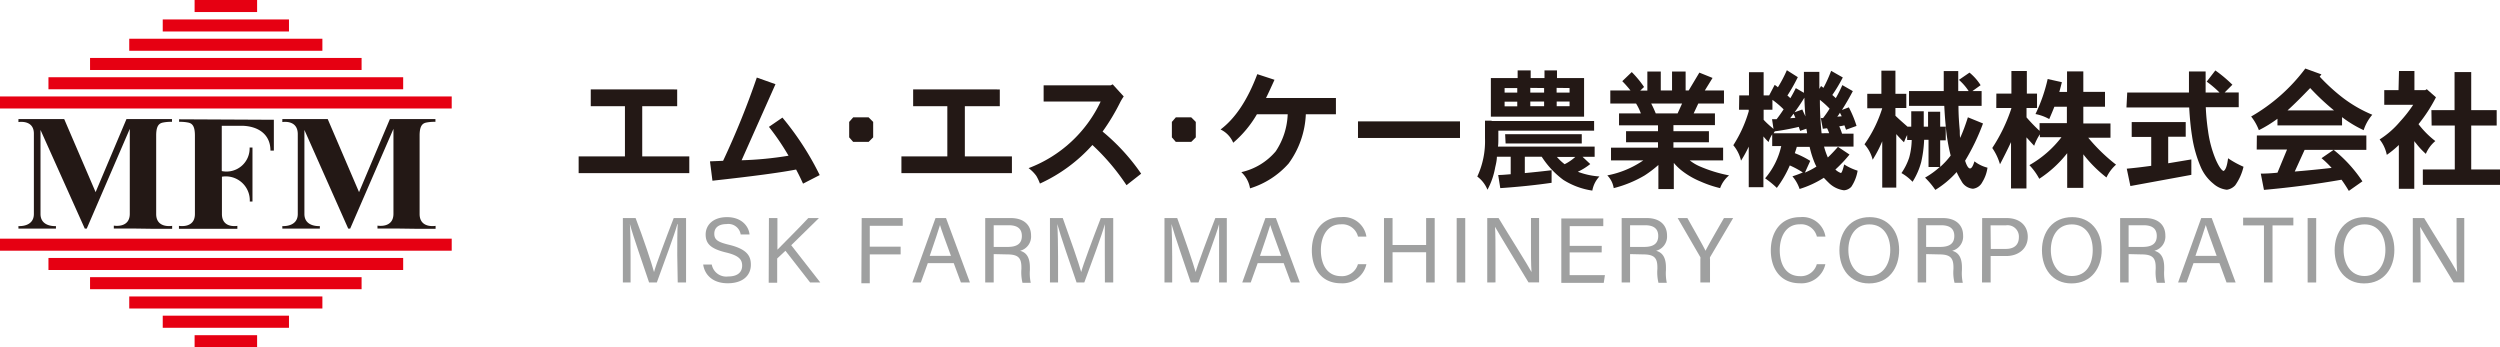 <svg id="a8309d9b-8c43-4504-90da-7171006d7406" data-name="レイヤー 1" xmlns="http://www.w3.org/2000/svg" viewBox="0 0 323.99 45">
  <defs>
    <style>
      .b11d0977-9fb5-4f28-a361-a9c617f13820 {
        fill: #e60012;
      }

      .ab87672a-ba28-4693-b168-bfafd245a755 {
        fill: #231815;
      }

      .f12c1382-3076-40d0-99ad-43367b7899fd {
        fill: #9fa0a0;
      }
    </style>
  </defs>
  <title>mfm_logo</title>
  <g>
    <rect class="b11d0977-9fb5-4f28-a361-a9c617f13820" x="25.22" width="8.1" height="1.56"/>
    <rect class="b11d0977-9fb5-4f28-a361-a9c617f13820" x="21.09" y="2.52" width="16.36" height="1.56"/>
    <rect class="b11d0977-9fb5-4f28-a361-a9c617f13820" x="16.75" y="5.02" width="25.03" height="1.56"/>
    <rect class="b11d0977-9fb5-4f28-a361-a9c617f13820" x="11.67" y="7.51" width="35.19" height="1.56"/>
    <rect class="b11d0977-9fb5-4f28-a361-a9c617f13820" x="6.28" y="10.01" width="45.97" height="1.56"/>
    <rect class="b11d0977-9fb5-4f28-a361-a9c617f13820" y="12.5" width="58.54" height="1.56"/>
    <g>
      <rect class="b11d0977-9fb5-4f28-a361-a9c617f13820" x="25.22" y="43.44" width="8.1" height="1.56"/>
      <rect class="b11d0977-9fb5-4f28-a361-a9c617f13820" x="21.09" y="40.91" width="16.36" height="1.57"/>
      <rect class="b11d0977-9fb5-4f28-a361-a9c617f13820" x="16.75" y="38.42" width="25.03" height="1.56"/>
      <rect class="b11d0977-9fb5-4f28-a361-a9c617f13820" x="11.67" y="35.92" width="35.19" height="1.56"/>
      <rect class="b11d0977-9fb5-4f28-a361-a9c617f13820" x="6.28" y="33.43" width="45.97" height="1.56"/>
      <rect class="b11d0977-9fb5-4f28-a361-a9c617f13820" y="30.93" width="58.54" height="1.56"/>
    </g>
    <path class="ab87672a-ba28-4693-b168-bfafd245a755" d="M485.47,804.65h4.85v-.38s-2.07.38-2.07-1.54c0-1.18,0-9.35,0-10.15,0-1.08.25-1.54.8-1.68a5.1,5.1,0,0,1,1.25-.11v-.36h-5.9l-4,9.47-4.07-9.47h-5.93v.39s2.05-.36,2,1.57c0,2.72,0,5.17,0,5.17v5.17c0,1.73-2,1.57-2,1.57v.33h4.86v-.33s-2,.16-2-1.57V791.84L479,804.63h.25l5.58-12.93s0,7.4,0,11c0,1.92-2.07,1.54-2.07,1.54v.38h4.85" transform="translate(-468.01 -775)"/>
    <path class="ab87672a-ba28-4693-b168-bfafd245a755" d="M519.61,804.65h4.85v-.38s-2.07.38-2.07-1.54c0-1.18,0-9.35,0-10.15,0-1.08.25-1.54.79-1.68a5.2,5.2,0,0,1,1.26-.11v-.36h-5.9l-4,9.47-4.06-9.47H504.6v.39s2-.36,2,1.57c0,2.72,0,5.17,0,5.17v5.17c0,1.73-2,1.57-2,1.57v.33h4.86v-.33s-2,.16-2-1.57V791.84l5.68,12.79h.25L519,791.7s0,7.4,0,11c0,1.92-2.07,1.54-2.07,1.54v.38h4.86" transform="translate(-468.01 -775)"/>
    <path class="ab87672a-ba28-4693-b168-bfafd245a755" d="M491.22,790.46v.33a5.1,5.1,0,0,1,1.25.11c.55.14.8.6.8,1.68v10.15c0,1.92-2.07,1.54-2.07,1.54v.38h7.57v-.38s-2,.38-2-1.54V797.9a3.11,3.11,0,0,1,3.61,3.22h.35l0-7h-.37a3,3,0,0,1-3.61,3.05v-5.87s1.31,0,2.68,0c2,.06,3.63,1.07,3.63,3.22h.44v-4Z" transform="translate(-468.01 -775)"/>
  </g>
  <g>
    <path class="ab87672a-ba28-4693-b168-bfafd245a755" d="M555.77,786.59v2.17h-4.53v6.51h6.1v2.17H543v-2.17h6v-6.51h-4.43v-2.17Z" transform="translate(-468.01 -775)"/>
    <path class="ab87672a-ba28-4693-b168-bfafd245a755" d="M566.09,785.05l2.42.86-4.39,9.86a44.91,44.91,0,0,0,6.08-.59,31.55,31.55,0,0,0-2.54-3.74l1.75-1.2a37.2,37.2,0,0,1,4.83,7.45l-2.16,1.11q-.45-1-.9-1.83-3,.59-10.84,1.45l-.32-2.51,1.7-.07A105.57,105.57,0,0,0,566.09,785.05Z" transform="translate(-468.01 -775)"/>
    <path class="ab87672a-ba28-4693-b168-bfafd245a755" d="M580.58,790.21l.59.59v2l-.59.59h-2l-.52-.59v-2l.52-.59Z" transform="translate(-468.01 -775)"/>
    <path class="ab87672a-ba28-4693-b168-bfafd245a755" d="M597.58,786.59v2.17h-4.53v6.51h6.1v2.17H584.83v-2.17h5.95v-6.51h-4.43v-2.17Z" transform="translate(-468.01 -775)"/>
    <path class="ab87672a-ba28-4693-b168-bfafd245a755" d="M612.21,785.93l1.43,1.57a6.4,6.4,0,0,0-.51.86,27.11,27.11,0,0,1-2.23,3.69,26.51,26.51,0,0,1,5,5.46L614,799a28.65,28.65,0,0,0-4.42-5.21,20.57,20.57,0,0,1-6.8,5,6.07,6.07,0,0,0-.47-1,4.62,4.62,0,0,0-1-1,16.92,16.92,0,0,0,9.34-8.63h-7.39v-2.1h8.69Z" transform="translate(-468.01 -775)"/>
    <path class="ab87672a-ba28-4693-b168-bfafd245a755" d="M622.39,790.21l.59.59v2l-.59.59h-2l-.51-.59v-2l.51-.59Z" transform="translate(-468.01 -775)"/>
    <path class="ab87672a-ba28-4693-b168-bfafd245a755" d="M630.9,789.81a14.24,14.24,0,0,1-3.07,3.69,3.33,3.33,0,0,0-1.64-1.72q2.88-2.17,4.76-7.17l2.23.73c-.43.95-.79,1.74-1.1,2.36h9.06v2.11h-3.9a11.62,11.62,0,0,1-2.23,6.38,11,11,0,0,1-5,3.22,3.66,3.66,0,0,0-1.13-2.1,8.16,8.16,0,0,0,4.46-2.7,9.25,9.25,0,0,0,1.55-4.8Z" transform="translate(-468.01 -775)"/>
    <path class="ab87672a-ba28-4693-b168-bfafd245a755" d="M657.22,790.73v2.15H644v-2.15Z" transform="translate(-468.01 -775)"/>
    <path class="ab87672a-ba28-4693-b168-bfafd245a755" d="M661.34,790.68H674.6v1.25H662.19V793c0,.36,0,.7-.05,1h12.53v1.32H673.1l1,.94a8,8,0,0,1-1.61,1,9.8,9.8,0,0,0,2.8.61,3.54,3.54,0,0,0-.92,1.83,9.61,9.61,0,0,1-3.76-1.39,11.39,11.39,0,0,1-2.8-3h-2.19v2.12c1.07-.1,2.23-.22,3.47-.37v1.63q-3.12.45-6.65.69l-.27-1.7c.5,0,1.05-.06,1.62-.1v-2.27H662c0,.48-.13,1-.22,1.39a9.57,9.57,0,0,1-1,2.89,4,4,0,0,0-1.32-1.71,10.83,10.83,0,0,0,1-4.93v-2.31h.84Zm-.12-5.56h3.47v-1h1.69v1h1.79v-1h1.62v1h3.51v5H661.22ZM663,787h1.64v-.59H663Zm1.64,1.78v-.6H663v.6Zm-1.57,3.61H673v1.2h-9.87Zm3.26-6V787h1.79v-.59Zm1.79,2.37v-.6h-1.79v.6Zm1.62-2.37V787h1.68v-.59Zm1.68,2.37v-.6h-1.67v.6Zm-1.64,6.58a6.7,6.7,0,0,0,1,.94,6.09,6.09,0,0,0,1.38-.94Z" transform="translate(-468.01 -775)"/>
    <path class="ab87672a-ba28-4693-b168-bfafd245a755" d="M681.5,784.27h1.74v2.45h1.46v-2.45h1.76v2.45h.4l1.38-2.31,1.71.69-1,1.62h2.48v1.7H688.1l-.6,1.28h2.76v1.52h-5.38V792h4.6v1.44h-4.6v.7h6.44v1.65H687a5.82,5.82,0,0,0,1.22.74,18.28,18.28,0,0,0,3.87,1.2,3.83,3.83,0,0,0-1.16,1.65,14.37,14.37,0,0,1-2.52-.85,10.4,10.4,0,0,1-2.31-1.31,6.82,6.82,0,0,1-1.17-1.11v3.39h-2v-3.12a14.75,14.75,0,0,1-1.79,1.36,15.12,15.12,0,0,1-4,1.64,3,3,0,0,0-.83-1.65,12.31,12.31,0,0,0,4.66-1.94h-4.18v-1.65h6.09v-.7h-4.14V792h4.14v-.76h-5.05V789.7h2.83a6.83,6.83,0,0,0-.62-1.28H676.7v-1.7h2.61a14,14,0,0,0-1.06-1.2l1.23-1.18c.29.29.59.62.9,1s.5.65.69.93l-.49.47h.92Zm1.09,5.43h2.83l.58-1.28h-4A13.71,13.71,0,0,1,682.59,789.7Z" transform="translate(-468.01 -775)"/>
    <path class="ab87672a-ba28-4693-b168-bfafd245a755" d="M693.41,787.36h1.26v-3h1.9v3h.72L698,786a3.51,3.51,0,0,1,.42.31,17.17,17.17,0,0,0,1.16-2.21L701,785a22.85,22.85,0,0,1-1.35,2.38,3.22,3.22,0,0,1,.38.35c.25-.42.49-.86.71-1.31l1.05.61c0-.86,0-1.76,0-2.72h2v2.21l.22-.37a2.79,2.79,0,0,1,.31.24,17.82,17.82,0,0,0,1-2.21l1.51.86a20.32,20.32,0,0,1-1.36,2.27c.16.14.31.27.45.41a17.78,17.78,0,0,0,.85-1.69l1.36.78c-.43.82-.9,1.63-1.41,2.44l.89-.34a13.85,13.85,0,0,1,1,2.41l-1.36.49-.21-.57a4.67,4.67,0,0,1-.67.13,7.74,7.74,0,0,1,.36.95h1.49V794H704.4a9.68,9.68,0,0,0,.49,1.41c.41-.39.85-.85,1.31-1.38l1.5,1a18.28,18.28,0,0,1-1.83,1.94,1.92,1.92,0,0,0,.71.45c.1,0,.25-.37.43-1.11a7.16,7.16,0,0,0,1.74.81,5.26,5.26,0,0,1-.82,2.09,1.42,1.42,0,0,1-.95.45,3.42,3.42,0,0,1-2-1c-.21-.2-.41-.41-.61-.62a12.9,12.9,0,0,1-3.14,1.45,5,5,0,0,0-.93-1.64,14.11,14.11,0,0,0,1.35-.5,11.63,11.63,0,0,0-1.69-.91,14.12,14.12,0,0,1-1.68,2.91,12,12,0,0,0-1.52-1.24,9.59,9.59,0,0,0,2.09-4.18h-1.17v-1.52a4,4,0,0,0-.47,1,9.85,9.85,0,0,1-.67-.73v6.58h-1.9V794a15.1,15.1,0,0,1-1,1.82,4.8,4.8,0,0,0-1-2,16.79,16.79,0,0,0,2-4.4v-.2h-1.26Zm4.44,4.35-.19-1.26.59,0c.32-.41.62-.84.91-1.28a11.61,11.61,0,0,0-1.45-1.23v1.28h-1.14v1.3C697,791,697.46,791.37,697.85,791.71Zm4.35.56c0-.19-.06-.39-.09-.59l-.81.28c-.06-.17-.12-.35-.17-.52-1,.24-2,.43-3.11.58-.06.08-.11.17-.16.25Zm-1.52-2c-.07-.18-.15-.36-.23-.54-.14.2-.3.4-.44.59Zm1.31-.17c-.07-.74-.11-1.55-.14-2.44-.39.64-.81,1.27-1.27,1.89l1-.36C701.71,789.48,701.85,789.79,702,790.11Zm-.07,7.27a10.24,10.24,0,0,0,1.49-.78l-.16-.32a12.3,12.3,0,0,1-.72-2.24h-1.66c-.08.28-.17.55-.26.82a11.58,11.58,0,0,1,2,1Zm3.14-5.11a4.1,4.1,0,0,0-.27-.64l-.55.07-.26-1.39h.29a14.06,14.06,0,0,0,.85-1.22,11.56,11.56,0,0,0-1.26-1.14c0,1.86.12,3.31.22,4.33Zm1.63-2.19c-.08-.16-.16-.31-.23-.46a3.87,3.87,0,0,1-.35.51Z" transform="translate(-468.01 -775)"/>
    <path class="ab87672a-ba28-4693-b168-bfafd245a755" d="M710,787.16h1.83v-3h1.82v3h1.41V789h-1.41v1c.57.55,1.1,1,1.57,1.42h.48v-2h1.62v2h.56v-1.94h1.57v1.94h.72v1.77h-.72v3.44a9.92,9.92,0,0,0,1.36-1.47,24.1,24.1,0,0,1-.64-3.83c-.08-.78-.14-1.65-.19-2.61h-4.57v-1.92h4.5c0-.81,0-1.67,0-2.59h1.88c0,.93,0,1.79,0,2.59h1.35a7.18,7.18,0,0,0-1.26-1.45l1.37-.94a6.83,6.83,0,0,1,1.44,1.63l-1.06.76h1.19v1.92h-3c0,1.27.09,2.35.17,3.22,0,.33,0,.64.05.93q.52-1.14,1-2.67L725,791a27.82,27.82,0,0,1-2.32,4.83c.22.69.44,1,.64,1s.39-.32.57-.92a4.6,4.6,0,0,0,1.69.82,4.77,4.77,0,0,1-.67,1.87,1.57,1.57,0,0,1-1.21.86,1.85,1.85,0,0,1-1.5-1,11.39,11.39,0,0,1-.62-1.16,12.2,12.2,0,0,1-2.76,2.31,10.36,10.36,0,0,0-1.33-1.59,10.7,10.7,0,0,0,1.91-1.38h-1.46v-3.52h-.57a15.65,15.65,0,0,1-.38,2.88,9.25,9.25,0,0,1-1.12,2.56,6.13,6.13,0,0,0-1.44-1.13,7.75,7.75,0,0,0,1-2,9.12,9.12,0,0,0,.33-2.29h-.59v-.64a7.27,7.27,0,0,0-.41.94c-.31-.3-.65-.66-1-1.06v6.93h-1.82v-6a15.92,15.92,0,0,1-1.24,2.39,4.67,4.67,0,0,0-1.06-2,16.65,16.65,0,0,0,2.3-4.67H710Z" transform="translate(-468.01 -775)"/>
    <path class="ab87672a-ba28-4693-b168-bfafd245a755" d="M726.73,787.13h1.95V784.2h2v2.93H732V789h-1.36v1.21a20.68,20.68,0,0,0,1.69,1.75v-1h3.54v-2.13h-1.62c-.21.53-.43,1.06-.67,1.6a6,6,0,0,0-1.78-.65,20.86,20.86,0,0,0,1.58-4.54l1.84.41c-.1.41-.21.84-.33,1.26h1v-2.66H738v2.66h2.81v1.92H738V791h3.52v1.85h-2.88a22.77,22.77,0,0,0,3.6,3.49A5.08,5.08,0,0,0,741,798a16.87,16.87,0,0,1-3-3v4.35h-2.09v-4.5a14.91,14.91,0,0,1-3.62,3.32,7.91,7.91,0,0,0-1.28-1.77,13.81,13.81,0,0,0,4.16-3.62h-2.8v-.37a6.57,6.57,0,0,0-.74,1.48c-.3-.31-.62-.68-1-1.09v6.62h-2v-6c-.44.94-.92,1.9-1.43,2.87a7.29,7.29,0,0,0-1-2.11,21.66,21.66,0,0,0,2.47-5.11V789h-1.95Z" transform="translate(-468.01 -775)"/>
    <path class="ab87672a-ba28-4693-b168-bfafd245a755" d="M744.27,790.82h7v1.9H749v3.44l3-.5v2l-7.9,1.45-.47-2.25c1-.09,2-.21,3.17-.37v-3.74h-2.53Zm-.58-3.83h8c0-.85,0-1.76,0-2.73h2.16c0,1,0,1.9,0,2.73h1.8a13.54,13.54,0,0,0-1.66-1.41l1.12-1.45a17.61,17.61,0,0,1,2.21,1.85l-1,1h1.82v1.91h-4.27a29.48,29.48,0,0,0,.3,3.12,14.57,14.57,0,0,0,1,3.69c.39.87.73,1.36,1,1.46.27-.12.47-.67.59-1.65a12,12,0,0,0,2,1.1,6.78,6.78,0,0,1-1.08,2.41,1.83,1.83,0,0,1-1.08.57,3.15,3.15,0,0,1-1.74-.78,5.65,5.65,0,0,1-1.57-2,16.08,16.08,0,0,1-1.21-4.24c-.16-1-.28-2.23-.36-3.64h-8.13Z" transform="translate(-468.01 -775)"/>
    <path class="ab87672a-ba28-4693-b168-bfafd245a755" d="M766.77,783.88l2.09.76-.23.29a25,25,0,0,0,2.73,2.53,17.13,17.13,0,0,0,4.09,2.41,5.78,5.78,0,0,0-1.12,2,15.07,15.07,0,0,1-2.8-1.69v1.07h-8.37v-.86a16.24,16.24,0,0,1-2.41,1.48,6.46,6.46,0,0,0-1-1.77A23.16,23.16,0,0,0,766.77,783.88Zm-6.28,8.68h14.19v1.86h-8l-1.28,2.81c1.5-.12,3.09-.28,4.78-.47a12,12,0,0,0-1.31-1.26l1.57-1.08a17.69,17.69,0,0,1,3.73,4.08l-1.76,1.24c-.3-.5-.62-1-.95-1.45-3.17.56-6.51,1-10.05,1.32L761,797.5q1,0,2.16-.12l1.24-3h-3.93Zm4-3.25h6a31,31,0,0,1-3.09-2.9C766.36,787.49,765.4,788.46,764.46,789.31Z" transform="translate(-468.01 -775)"/>
    <path class="ab87672a-ba28-4693-b168-bfafd245a755" d="M778.91,784.2h2v2.48h1.41l.19-.12,1.19,1.05a19.88,19.88,0,0,1-2.26,3.48,11.59,11.59,0,0,0,2.18,2.19,4.35,4.35,0,0,0-1.23,1.66,9.85,9.85,0,0,1-1.29-1.39,1.78,1.78,0,0,1-.21-.27v6.19h-2v-5.68a12.23,12.23,0,0,1-1.56,1.28,4.66,4.66,0,0,0-.93-2,11.54,11.54,0,0,0,2.66-2.33,16.82,16.82,0,0,0,1.69-2.16h-3.75v-1.9h1.85Zm4.2,5.07h3v-4.93h2.16v4.93h3.3v2h-3.3v5.69H792v2H782v-2h4.14v-5.69h-3Z" transform="translate(-468.01 -775)"/>
  </g>
  <g>
    <path class="f12c1382-3076-40d0-99ad-43367b7899fd" d="M555.78,808.05c0-1.55,0-3.12.06-4h-.05c-.36,1.35-1.71,4.93-2.66,7.56h-1c-.72-2.14-2.12-6.15-2.49-7.58h0c.07,1,.09,2.82.09,4.25v3.33h-1v-8.35h1.65c1,2.59,2.11,5.93,2.39,7h0c.2-.81,1.57-4.47,2.55-7h1.6v8.35h-1.08Z" transform="translate(-468.01 -775)"/>
    <path class="f12c1382-3076-40d0-99ad-43367b7899fd" d="M560.25,809.28a1.91,1.91,0,0,0,2.12,1.55c1.3,0,1.82-.61,1.82-1.4s-.41-1.31-2.09-1.71c-2-.48-2.64-1.15-2.64-2.33s.91-2.25,2.77-2.25,2.81,1.15,2.92,2.25H564a1.61,1.61,0,0,0-1.83-1.35c-1,0-1.59.45-1.59,1.25s.48,1.09,1.94,1.44c2.38.58,2.8,1.51,2.8,2.58,0,1.35-1,2.4-3,2.4s-3-1.15-3.18-2.43Z" transform="translate(-468.01 -775)"/>
    <path class="f12c1382-3076-40d0-99ad-43367b7899fd" d="M567.66,803.26h1.1v4.1c.62-.65,2.74-2.74,4-4.1h1.38l-3.59,3.52,3.77,4.83H573l-3.2-4.11-1.07,1v3.14h-1.1Z" transform="translate(-468.01 -775)"/>
    <path class="f12c1382-3076-40d0-99ad-43367b7899fd" d="M579.68,803.26H585v1h-4.27v2.71h4v1h-4v3.74h-1.09Z" transform="translate(-468.01 -775)"/>
    <path class="f12c1382-3076-40d0-99ad-43367b7899fd" d="M588.25,809.1l-.9,2.51h-1.1l3-8.35h1.36l3.1,8.35h-1.17l-.93-2.51Zm3-.94c-.8-2.2-1.24-3.36-1.42-4h0c-.2.71-.69,2.12-1.33,4Z" transform="translate(-468.01 -775)"/>
    <path class="f12c1382-3076-40d0-99ad-43367b7899fd" d="M596.79,807.93v3.68h-1.1v-8.35H599c1.72,0,2.63.93,2.63,2.24a1.9,1.9,0,0,1-1.42,2c.68.18,1.27.69,1.27,2.14V810a5.88,5.88,0,0,0,.11,1.65h-1.07a5.8,5.8,0,0,1-.14-1.8v-.17c0-1.19-.34-1.71-1.84-1.71Zm0-.93h1.81c1.28,0,1.84-.48,1.84-1.42s-.58-1.39-1.71-1.39h-1.94Z" transform="translate(-468.01 -775)"/>
    <path class="f12c1382-3076-40d0-99ad-43367b7899fd" d="M611.19,808.05c0-1.55,0-3.12,0-4h0c-.35,1.35-1.7,4.93-2.66,7.56h-1c-.73-2.14-2.12-6.15-2.5-7.58h0c.07,1,.1,2.82.1,4.25v3.33h-1.05v-8.35h1.66c.94,2.59,2.1,5.93,2.39,7h0c.19-.81,1.56-4.47,2.54-7h1.61v8.35h-1.08Z" transform="translate(-468.01 -775)"/>
    <path class="f12c1382-3076-40d0-99ad-43367b7899fd" d="M626,808.05c0-1.55,0-3.12,0-4h0c-.36,1.35-1.71,4.93-2.67,7.56h-1c-.72-2.14-2.12-6.15-2.5-7.58h0c.06,1,.09,2.82.09,4.25v3.33h-1v-8.35h1.65c.95,2.59,2.1,5.93,2.39,7h0c.2-.81,1.57-4.47,2.55-7H627v8.35H626Z" transform="translate(-468.01 -775)"/>
    <path class="f12c1382-3076-40d0-99ad-43367b7899fd" d="M631,809.1l-.9,2.51H629l3-8.35h1.36l3.1,8.35H635.3l-.93-2.51Zm3.05-.94c-.8-2.2-1.23-3.36-1.42-4h0c-.2.71-.69,2.12-1.33,4Z" transform="translate(-468.01 -775)"/>
    <path class="f12c1382-3076-40d0-99ad-43367b7899fd" d="M645.09,809.24a3.16,3.16,0,0,1-3.32,2.47c-2.49,0-3.75-1.89-3.75-4.25s1.26-4.32,3.79-4.32a3,3,0,0,1,3.28,2.52H644a2.1,2.1,0,0,0-2.22-1.59c-1.84,0-2.59,1.67-2.59,3.36s.71,3.36,2.64,3.36a2.14,2.14,0,0,0,2.16-1.55Z" transform="translate(-468.01 -775)"/>
    <path class="f12c1382-3076-40d0-99ad-43367b7899fd" d="M647.37,803.26h1.11v3.49h4.35v-3.49h1.11v8.35h-1.11v-3.92h-4.35v3.92h-1.11Z" transform="translate(-468.01 -775)"/>
    <path class="f12c1382-3076-40d0-99ad-43367b7899fd" d="M657.9,803.26v8.35h-1.11v-8.35Z" transform="translate(-468.01 -775)"/>
    <path class="f12c1382-3076-40d0-99ad-43367b7899fd" d="M660.75,811.61v-8.35h1.47c1.2,2,3.8,6.1,4.27,7h0c-.08-1.07-.07-2.39-.07-3.75v-3.26h1.05v8.35H666.1c-1.1-1.81-3.82-6.28-4.34-7.21h0c.06,1,.06,2.36.06,3.87v3.34Z" transform="translate(-468.01 -775)"/>
    <path class="f12c1382-3076-40d0-99ad-43367b7899fd" d="M675.58,807.71h-4.15v2.95H676l-.15,1h-5.5v-8.35h5.44v1h-4.35v2.55h4.15Z" transform="translate(-468.01 -775)"/>
    <path class="f12c1382-3076-40d0-99ad-43367b7899fd" d="M679.26,807.93v3.68h-1.09v-8.35h3.26c1.71,0,2.62.93,2.62,2.24a1.9,1.9,0,0,1-1.42,2c.68.18,1.28.69,1.28,2.14V810a5.88,5.88,0,0,0,.11,1.65h-1.08a5.8,5.8,0,0,1-.14-1.8v-.17c0-1.19-.34-1.71-1.83-1.71Zm0-.93h1.82c1.27,0,1.83-.48,1.83-1.42s-.58-1.39-1.71-1.39h-1.94Z" transform="translate(-468.01 -775)"/>
    <path class="f12c1382-3076-40d0-99ad-43367b7899fd" d="M688.37,811.61v-3.06a.48.48,0,0,0,0-.22l-2.94-5.07h1.26c.76,1.36,2,3.51,2.35,4.24.36-.72,1.61-2.89,2.39-4.24h1.19l-3,5.08a.54.54,0,0,0,0,.22v3.05Z" transform="translate(-468.01 -775)"/>
    <path class="f12c1382-3076-40d0-99ad-43367b7899fd" d="M704.57,809.24a3.16,3.16,0,0,1-3.32,2.47c-2.49,0-3.75-1.89-3.75-4.25s1.26-4.32,3.8-4.32a3,3,0,0,1,3.28,2.52h-1.11a2.1,2.1,0,0,0-2.22-1.59c-1.84,0-2.59,1.67-2.59,3.36s.71,3.36,2.64,3.36a2.13,2.13,0,0,0,2.16-1.55Z" transform="translate(-468.01 -775)"/>
    <path class="f12c1382-3076-40d0-99ad-43367b7899fd" d="M714.13,807.39c0,2.29-1.28,4.34-3.91,4.34-2.46,0-3.83-1.9-3.83-4.29s1.4-4.3,3.93-4.3C712.67,803.14,714.13,804.91,714.13,807.39Zm-6.58,0c0,1.8.92,3.38,2.72,3.38s2.71-1.59,2.71-3.38-.88-3.31-2.71-3.31S707.55,805.62,707.55,807.4Z" transform="translate(-468.01 -775)"/>
    <path class="f12c1382-3076-40d0-99ad-43367b7899fd" d="M717.63,807.93v3.68h-1.1v-8.35h3.26c1.71,0,2.63.93,2.63,2.24a1.9,1.9,0,0,1-1.42,2c.68.18,1.27.69,1.27,2.14V810a5.88,5.88,0,0,0,.11,1.65h-1.07a5.5,5.5,0,0,1-.14-1.8v-.17c0-1.19-.34-1.71-1.84-1.71Zm0-.93h1.81c1.28,0,1.84-.48,1.84-1.42s-.58-1.39-1.71-1.39h-1.94Z" transform="translate(-468.01 -775)"/>
    <path class="f12c1382-3076-40d0-99ad-43367b7899fd" d="M724.89,803.26h3.17c1.63,0,2.74.91,2.74,2.43s-1.18,2.49-2.81,2.49h-2v3.43h-1.12Zm1.12,4h1.93c1.14,0,1.71-.56,1.71-1.53a1.47,1.47,0,0,0-1.67-1.53h-2Z" transform="translate(-468.01 -775)"/>
    <path class="f12c1382-3076-40d0-99ad-43367b7899fd" d="M740.38,807.39c0,2.29-1.29,4.34-3.92,4.34-2.45,0-3.82-1.9-3.82-4.29s1.39-4.3,3.92-4.3C738.91,803.14,740.38,804.91,740.38,807.39Zm-6.59,0c0,1.8.93,3.38,2.72,3.38,1.94,0,2.71-1.59,2.71-3.38s-.87-3.31-2.71-3.31S733.79,805.62,733.79,807.4Z" transform="translate(-468.01 -775)"/>
    <path class="f12c1382-3076-40d0-99ad-43367b7899fd" d="M743.87,807.93v3.68h-1.1v-8.35H746c1.72,0,2.63.93,2.63,2.24a1.9,1.9,0,0,1-1.42,2c.68.18,1.27.69,1.27,2.14V810a6.28,6.28,0,0,0,.11,1.65h-1.07a5.8,5.8,0,0,1-.14-1.8v-.17c0-1.19-.34-1.71-1.83-1.71Zm0-.93h1.81c1.28,0,1.84-.48,1.84-1.42s-.58-1.39-1.71-1.39h-1.94Z" transform="translate(-468.01 -775)"/>
    <path class="f12c1382-3076-40d0-99ad-43367b7899fd" d="M752.28,809.1l-.9,2.51h-1.1l3-8.35h1.36l3.1,8.35h-1.18l-.92-2.51Zm3-.94c-.79-2.2-1.23-3.36-1.41-4h0c-.21.71-.69,2.12-1.34,4Z" transform="translate(-468.01 -775)"/>
    <path class="f12c1382-3076-40d0-99ad-43367b7899fd" d="M761.41,804.21h-2.7v-1h6.51v1h-2.7v7.4h-1.11Z" transform="translate(-468.01 -775)"/>
    <path class="f12c1382-3076-40d0-99ad-43367b7899fd" d="M768.18,803.26v8.35h-1.11v-8.35Z" transform="translate(-468.01 -775)"/>
    <path class="f12c1382-3076-40d0-99ad-43367b7899fd" d="M778.31,807.39c0,2.29-1.29,4.34-3.92,4.34-2.45,0-3.82-1.9-3.82-4.29s1.4-4.3,3.92-4.3C776.84,803.14,778.31,804.91,778.31,807.39Zm-6.58,0c0,1.8.92,3.38,2.71,3.38s2.71-1.59,2.71-3.38-.87-3.31-2.7-3.31S771.73,805.62,771.73,807.4Z" transform="translate(-468.01 -775)"/>
    <path class="f12c1382-3076-40d0-99ad-43367b7899fd" d="M780.7,811.61v-8.35h1.47c1.2,2,3.8,6.1,4.27,7h0c-.08-1.07-.07-2.39-.07-3.75v-3.26h1v8.35h-1.38c-1.1-1.81-3.82-6.28-4.34-7.21h0c.06,1,.06,2.36.06,3.87v3.34Z" transform="translate(-468.01 -775)"/>
  </g>
</svg>
